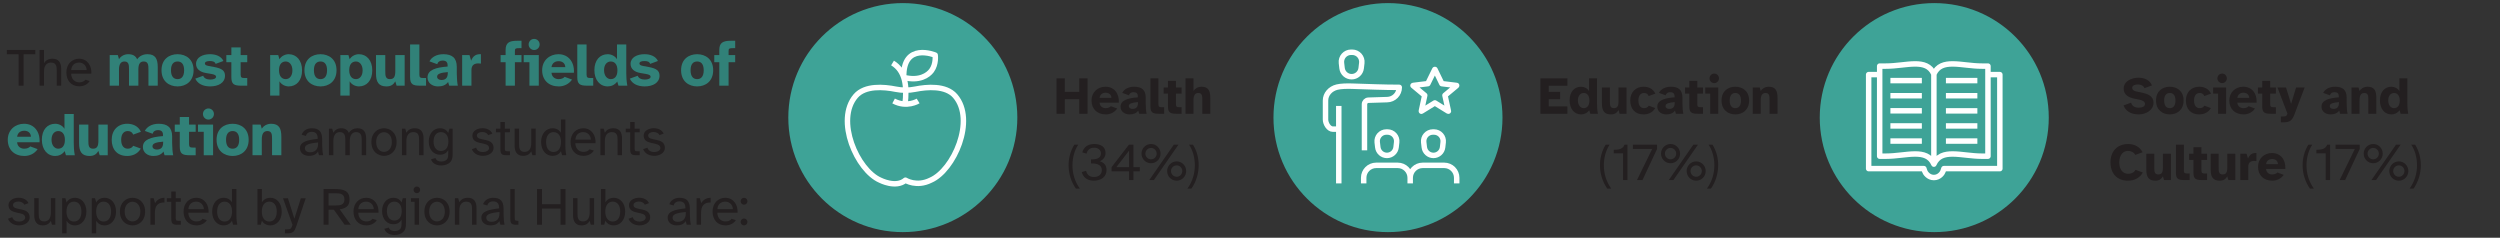 <?xml version="1.0" encoding="UTF-8"?>
<svg id="Layer_3_copy" data-name="Layer 3 copy" xmlns="http://www.w3.org/2000/svg" xmlns:xlink="http://www.w3.org/1999/xlink" viewBox="0 0 1020 97">
  <rect x="0" y="0" width="1020" height="97" fill="#333333" stroke="none"/>
  <defs>
    <style>
      .cls-1 {
        fill: #3ea397;
      }

      .cls-2 {
        stroke: #fff;
        stroke-linejoin: round;
        stroke-width: 2.231px;
      }

      .cls-2, .cls-3 {
        fill: none;
      }

      .cls-4 {
        clip-path: url(#clippath);
      }

      .cls-5 {
        fill: #231f20;
      }

      .cls-6 {
        fill: #318178;
      }
    </style>
    <clipPath id="clippath">
      <rect class="cls-3" x="-16.307" y="-1.881" width="1034.756" height="109.46"/>
    </clipPath>
  </defs>
  <g>
    <path class="cls-5" d="m2.796,20.38h11.624v1.767h-4.796v12.809h-2.031v-12.809H2.796v-1.767Z"/>
    <path class="cls-5" d="m17.963,20.38v5.39c.606-1.026,1.643-1.812,3.457-1.812,2.593,0,3.544,1.68,3.544,4.146v6.852h-1.815v-6.306c0-1.658-.281-3.12-2.355-3.12-1.75,0-2.831,1.244-2.831,3.557v5.87h-1.815v-14.576h1.815Z"/>
    <path class="cls-5" d="m27.08,29.566c0-3.426,2.269-5.608,5.207-5.608,3.414,0,5.207,2.99,4.991,6.088h-8.253c.086,2.728,1.988,3.557,3.306,3.557,1.21,0,2.009-.415,2.506-1.069l1.75.523c-.777,1.266-2.247,2.16-4.256,2.16-3.371,0-5.25-2.465-5.25-5.651Zm1.966-.982h6.309c-.021-1.527-1.167-3.055-3.068-3.055-1.621,0-3.068.873-3.241,3.055Z"/>
  </g>
  <g>
    <path class="cls-6" d="m44.755,34.956v-12.488h3.316l.474,1.662c.548-.932,1.895-2.014,3.74-2.014,1.97,0,3.092.73,3.665,2.09.948-1.385,2.493-2.09,4.239-2.09,3.167,0,4.164,1.863,4.164,5.237v7.604h-3.79v-6.647c0-1.762-.1-3.223-1.92-3.223-1.546,0-2.194,1.083-2.194,3.273v6.596h-3.814v-6.647c0-1.762-.075-3.223-1.845-3.223-1.571,0-2.244,1.184-2.244,3.349v6.521h-3.79Z"/>
    <path class="cls-6" d="m72.455,22.115c3.391,0,6.532,2.04,6.532,6.546s-3.142,6.597-6.532,6.597c-3.441,0-6.557-2.09-6.557-6.597s3.116-6.546,6.557-6.546Zm-2.693,6.546c0,2.619,1.147,3.626,2.693,3.626,1.521,0,2.668-1.007,2.668-3.626,0-2.644-1.197-3.575-2.668-3.575-1.496,0-2.693.932-2.693,3.575Z"/>
    <path class="cls-6" d="m79.684,32.085l3.216-1.184c.374,1.058,1.496,1.561,2.917,1.561,1.222,0,2.344-.377,2.344-1.158,0-.528-.499-.881-1.92-1.133l-2.219-.377c-2.394-.403-4.039-1.637-4.039-3.727,0-2.618,2.618-3.953,5.685-3.953,2.369,0,4.563.806,5.485,2.769l-3.191,1.183c-.249-.906-1.197-1.158-2.319-1.158-1.346,0-2.044.352-2.044,1.007,0,.503.424.806,1.521,1.007l2.294.428c2.992.554,4.388,1.435,4.388,3.525,0,2.946-2.743,4.381-6.059,4.381-2.893,0-5.111-1.083-6.059-3.172Z"/>
    <path class="cls-6" d="m92.35,22.468h2.044v-3.122h3.79v3.122h2.693v2.92h-2.693v5.036c0,1.183.374,1.41,1.596,1.41h1.097v3.122h-2.394c-3.042,0-4.089-.579-4.089-3.525v-6.043h-2.044v-2.92Z"/>
    <path class="cls-6" d="m110.226,39.009v-16.541h3.291l.499,1.712c.798-1.385,2.443-2.064,3.765-2.064,3.191,0,5.46,2.543,5.46,6.597,0,4.104-2.269,6.546-5.46,6.546-1.321,0-2.967-.705-3.765-2.09v5.841h-3.79Zm6.358-6.723c1.471,0,2.718-1.233,2.718-3.575,0-2.292-1.247-3.626-2.718-3.626-1.496,0-2.743.982-2.743,3.55s1.247,3.65,2.743,3.65Z"/>
    <path class="cls-6" d="m130.77,22.115c3.391,0,6.532,2.04,6.532,6.546s-3.142,6.597-6.532,6.597c-3.441,0-6.558-2.09-6.558-6.597s3.117-6.546,6.558-6.546Zm-2.693,6.546c0,2.619,1.147,3.626,2.693,3.626,1.521,0,2.668-1.007,2.668-3.626,0-2.644-1.197-3.575-2.668-3.575-1.496,0-2.693.932-2.693,3.575Z"/>
    <path class="cls-6" d="m138.872,39.009v-16.541h3.291l.499,1.712c.798-1.385,2.443-2.064,3.765-2.064,3.191,0,5.46,2.543,5.46,6.597,0,4.104-2.269,6.546-5.46,6.546-1.321,0-2.967-.705-3.765-2.09v5.841h-3.79Zm6.358-6.723c1.471,0,2.718-1.233,2.718-3.575,0-2.292-1.247-3.626-2.718-3.626-1.496,0-2.743.982-2.743,3.55s1.247,3.65,2.743,3.65Z"/>
    <path class="cls-6" d="m157.197,22.468v6.546c0,1.788.05,3.273,1.895,3.273,1.596,0,2.194-.931,2.194-3.248v-6.571h3.814v12.488h-3.291l-.523-1.762c-.723,1.233-1.695,2.064-3.59,2.064-3.291,0-4.289-1.888-4.289-5.287v-7.503h3.79Z"/>
    <path class="cls-6" d="m167.319,18.137h3.79v12.287c0,1.183.374,1.41,1.645,1.41h1.072v3.122h-2.418c-3.042,0-4.089-.579-4.089-3.525v-13.293Z"/>
    <path class="cls-6" d="m182.627,27.151v-.478c0-1.435-.748-1.964-2.069-1.964-1.047,0-1.895.478-2.144,1.485l-3.191-1.158c.823-1.662,2.817-2.92,5.66-2.92,3.516,0,5.485,1.435,5.485,5.212v2.744c0,1.636.175,3.802.424,4.884h-3.516l-.449-1.511c-.922,1.309-2.369,1.813-4.139,1.813-2.344,0-4.264-1.41-4.264-3.676,0-3.046,3.416-4.079,8.203-4.431Zm-4.289,4.154c0,.806.748,1.335,1.745,1.335,1.496,0,2.618-.629,2.618-2.92v-.302c-2.618.227-4.363.579-4.363,1.888Z"/>
    <path class="cls-6" d="m188.56,34.956v-12.488h2.992l.673,2.291c.773-2.014,2.095-2.744,3.989-2.644v3.827c-.399-.051-.673-.076-1.022-.076-1.845,0-2.842.806-2.842,2.794v6.294h-3.79Z"/>
    <path class="cls-6" d="m204.242,22.468h2.044v-2.04c0-2.971,1.421-3.801,4.762-3.801h1.721v3.021h-1.047c-1.346,0-1.645.176-1.645,1.133v1.687h2.693v2.92h-2.693v9.567h-3.79v-9.567h-2.044v-2.92Z"/>
    <path class="cls-6" d="m213.666,22.468h6.158v12.488h-3.815v-9.567h-2.343v-2.92Zm2.019-4.331c0-1.259.997-2.266,2.244-2.266s2.244,1.007,2.244,2.266c0,1.234-.998,2.266-2.244,2.266s-2.244-1.032-2.244-2.266Z"/>
    <path class="cls-6" d="m227.827,22.115c4.064,0,6.582,3.147,6.333,7.553h-9.15c.124,1.762,1.471,2.618,2.867,2.618,1.172,0,2.019-.377,2.494-.931l3.017,1.107c-1.296,1.914-3.391,2.795-5.41,2.795-4.015,0-6.782-2.493-6.782-6.622,0-3.978,3.017-6.521,6.632-6.521Zm-2.817,5.287h5.635c-.05-1.611-1.247-2.442-2.718-2.442-1.421,0-2.692.73-2.917,2.442Z"/>
    <path class="cls-6" d="m235.53,18.137h3.79v12.287c0,1.183.374,1.41,1.645,1.41h1.072v3.122h-2.418c-3.042,0-4.089-.579-4.089-3.525v-13.293Z"/>
    <path class="cls-6" d="m242.511,28.611c0-4.079,2.269-6.496,5.46-6.496,1.347,0,2.967.68,3.765,2.064v-6.043h3.79v11.934c0,1.259.075,3.046.424,4.884h-3.615l-.498-1.687c-1.047,1.435-2.518,1.989-3.865,1.989-3.191,0-5.46-2.568-5.46-6.647Zm3.939,0c0,2.316,1.247,3.676,2.743,3.676,1.471,0,2.718-1.007,2.718-3.6,0-2.543-1.247-3.601-2.718-3.601-1.496,0-2.743,1.234-2.743,3.525Z"/>
    <path class="cls-6" d="m256.971,32.085l3.216-1.184c.374,1.058,1.496,1.561,2.917,1.561,1.222,0,2.344-.377,2.344-1.158,0-.528-.499-.881-1.92-1.133l-2.219-.377c-2.394-.403-4.039-1.637-4.039-3.727,0-2.618,2.618-3.953,5.685-3.953,2.369,0,4.563.806,5.485,2.769l-3.191,1.183c-.249-.906-1.197-1.158-2.319-1.158-1.346,0-2.044.352-2.044,1.007,0,.503.424.806,1.521,1.007l2.294.428c2.992.554,4.388,1.435,4.388,3.525,0,2.946-2.743,4.381-6.059,4.381-2.893,0-5.111-1.083-6.059-3.172Z"/>
    <path class="cls-6" d="m284.446,22.115c3.391,0,6.532,2.04,6.532,6.546s-3.142,6.597-6.532,6.597c-3.441,0-6.558-2.09-6.558-6.597s3.117-6.546,6.558-6.546Zm-2.693,6.546c0,2.619,1.147,3.626,2.693,3.626,1.521,0,2.668-1.007,2.668-3.626,0-2.644-1.197-3.575-2.668-3.575-1.496,0-2.693.932-2.693,3.575Z"/>
    <path class="cls-6" d="m291.426,22.468h2.044v-2.04c0-2.971,1.421-3.801,4.762-3.801h1.721v3.021h-1.047c-1.346,0-1.645.176-1.645,1.133v1.687h2.693v2.92h-2.693v9.567h-3.79v-9.567h-2.044v-2.92Z"/>
  </g>
  <g>
    <path class="cls-6" d="m9.801,50.497c4.064,0,6.582,3.147,6.333,7.553H6.984c.124,1.763,1.471,2.618,2.867,2.618,1.172,0,2.019-.378,2.493-.932l3.017,1.108c-1.296,1.913-3.391,2.794-5.411,2.794-4.014,0-6.781-2.492-6.781-6.621,0-3.978,3.017-6.521,6.632-6.521Zm-2.817,5.287h5.635c-.05-1.611-1.247-2.442-2.718-2.442-1.421,0-2.692.731-2.917,2.442Z"/>
    <path class="cls-6" d="m17.08,56.992c0-4.078,2.269-6.495,5.46-6.495,1.347,0,2.967.68,3.765,2.064v-6.043h3.79v11.934c0,1.26.075,3.047.424,4.885h-3.615l-.498-1.687c-1.047,1.435-2.518,1.988-3.865,1.988-3.191,0-5.46-2.567-5.46-6.646Zm3.939,0c0,2.316,1.247,3.676,2.743,3.676,1.471,0,2.718-1.007,2.718-3.601,0-2.542-1.247-3.6-2.718-3.6-1.496,0-2.743,1.233-2.743,3.524Z"/>
    <path class="cls-6" d="m36.054,50.849v6.546c0,1.787.05,3.272,1.895,3.272,1.596,0,2.194-.932,2.194-3.248v-6.57h3.814v12.487h-3.291l-.523-1.763c-.723,1.234-1.695,2.064-3.59,2.064-3.291,0-4.289-1.888-4.289-5.287v-7.502h3.79Z"/>
    <path class="cls-6" d="m45.577,57.017c0-3.928,2.568-6.521,6.332-6.521,2.12,0,4.438.806,5.585,3.272l-3.167,1.158c-.399-1.058-1.247-1.46-2.194-1.46-1.372,0-2.693.932-2.693,3.575,0,2.719,1.347,3.625,2.693,3.625,1.047,0,1.795-.453,2.219-1.184l3.091,1.134c-1.272,2.266-3.565,3.021-5.535,3.021-4.089,0-6.332-2.668-6.332-6.621Z"/>
    <path class="cls-6" d="m66.495,55.532v-.478c0-1.435-.748-1.964-2.069-1.964-1.047,0-1.895.478-2.144,1.485l-3.191-1.158c.823-1.661,2.817-2.92,5.66-2.92,3.516,0,5.485,1.435,5.485,5.212v2.743c0,1.637.175,3.802.424,4.885h-3.516l-.449-1.511c-.922,1.31-2.369,1.812-4.139,1.812-2.344,0-4.264-1.409-4.264-3.676,0-3.046,3.416-4.078,8.203-4.431Zm-4.289,4.154c0,.806.748,1.334,1.745,1.334,1.496,0,2.618-.629,2.618-2.92v-.303c-2.618.227-4.363.579-4.363,1.889Z"/>
    <path class="cls-6" d="m71.306,50.849h2.044v-3.123h3.79v3.123h2.693v2.92h-2.693v5.035c0,1.184.374,1.41,1.596,1.41h1.097v3.122h-2.394c-3.042,0-4.089-.579-4.089-3.524v-6.043h-2.044v-2.92Z"/>
    <path class="cls-6" d="m80.78,50.849h6.158v12.487h-3.815v-9.567h-2.343v-2.92Zm2.019-4.331c0-1.259.997-2.266,2.244-2.266s2.244,1.007,2.244,2.266c0,1.234-.998,2.266-2.244,2.266s-2.244-1.032-2.244-2.266Z"/>
    <path class="cls-6" d="m94.917,50.497c3.391,0,6.532,2.039,6.532,6.546s-3.142,6.596-6.532,6.596c-3.441,0-6.557-2.089-6.557-6.596s3.116-6.546,6.557-6.546Zm-2.693,6.546c0,2.618,1.147,3.625,2.693,3.625,1.521,0,2.668-1.007,2.668-3.625,0-2.644-1.197-3.575-2.668-3.575-1.496,0-2.693.932-2.693,3.575Z"/>
    <path class="cls-6" d="m106.335,50.849l.474,1.661c.548-.932,1.919-2.014,3.814-2.014,3.191,0,4.164,1.863,4.164,5.236v7.604h-3.79v-6.646c0-1.763-.075-3.223-1.895-3.223-1.596,0-2.293,1.184-2.293,3.449v6.42h-3.79v-12.487h3.316Z"/>
  </g>
  <g>
    <path class="cls-5" d="m122.383,60.468c0-2.575,2.853-3.316,7.238-3.818.065-1.833-.691-2.858-2.42-2.858-1.296,0-2.139.633-2.377,1.68l-1.75-.523c.584-1.658,2.183-2.618,4.106-2.618,2.96,0,4.235,1.353,4.256,4.386l.022,2.531c.021,1.81.173,3.055.367,4.08h-1.664l-.432-1.483c-.648,1.091-1.772,1.745-3.652,1.745-2.031,0-3.695-1.135-3.695-3.12Zm2.01-.044c0,1.025.778,1.702,2.074,1.702,1.685,0,3.306-.785,3.306-3.338v-.677c-3.284.349-5.38.829-5.38,2.312Z"/>
    <path class="cls-5" d="m135.541,52.504l.475,1.637c.606-1.026,1.621-1.812,3.22-1.812,1.642,0,2.614.72,3.09,1.898.864-1.331,2.117-1.898,3.608-1.898,2.485,0,3.457,1.68,3.457,4.146v6.852h-1.815v-6.306c0-1.658-.302-3.12-2.29-3.12-1.556,0-2.571,1.243-2.571,3.557v5.869h-1.815v-6.306c0-1.658-.324-3.12-2.291-3.12-1.556,0-2.593,1.243-2.593,3.557v5.869h-1.815v-10.822h1.339Z"/>
    <path class="cls-5" d="m156.671,52.329c2.485,0,5.142,1.724,5.142,5.629s-2.657,5.63-5.142,5.63c-2.463,0-5.142-1.724-5.142-5.63s2.679-5.629,5.142-5.629Zm0,9.645c1.556,0,3.198-1.223,3.198-4.016s-1.642-4.015-3.198-4.015c-1.534,0-3.198,1.223-3.198,4.015s1.664,4.016,3.198,4.016Z"/>
    <path class="cls-5" d="m165.334,52.504l.475,1.637c.606-1.026,1.643-1.812,3.457-1.812,2.593,0,3.544,1.68,3.544,4.146v6.852h-1.815v-6.306c0-1.658-.281-3.12-2.355-3.12-1.75,0-2.831,1.243-2.831,3.557v5.869h-1.815v-10.822h1.339Z"/>
    <path class="cls-5" d="m174.926,57.74c0-3.469,2.161-5.411,4.538-5.411,1.707,0,2.744.742,3.414,1.877l.497-1.702h1.318v9.797c0,2.139-.13,3.949-2.615,4.866-.605.218-1.318.349-2.052.349-1.75,0-3.608-.72-4.17-2.531l1.815-.502c.389,1.135,1.469,1.419,2.356,1.419.54,0,1.015-.109,1.21-.175,1.318-.458,1.642-1.244,1.642-3.012v-1.44c-.669,1.135-1.706,1.855-3.414,1.855-2.377,0-4.538-1.92-4.538-5.39Zm1.966,0c0,2.466,1.253,3.862,3.025,3.862,1.621,0,3.025-1.113,3.025-3.862s-1.404-3.84-3.025-3.84c-1.772,0-3.025,1.374-3.025,3.84Z"/>
    <path class="cls-5" d="m194.263,60.227c.324,1.287,1.556,1.812,2.744,1.812,1.274,0,2.528-.633,2.528-1.615,0-2.967-6.806-.785-6.806-5.106,0-1.942,2.053-3.011,4.127-3.011,1.685,0,3.371.698,4.019,2.203l-1.706.633c-.368-.872-1.426-1.287-2.442-1.287-1.102,0-2.16.502-2.16,1.44,0,2.618,6.806.458,6.806,5.061,0,2.052-2.139,3.229-4.364,3.229-1.858,0-3.781-.851-4.494-2.706l1.75-.654Z"/>
    <path class="cls-5" d="m204.158,52.504v-2.728h1.815v2.728h2.074v1.462h-2.074v6.35c0,1.112.065,1.397,1.102,1.397h.972v1.614h-1.361c-2.053,0-2.528-.458-2.528-2.706v-6.654h-1.815v-1.462h1.815Z"/>
    <path class="cls-5" d="m209.969,59.398v-6.917h1.815v6.372c0,1.68.281,3.12,2.247,3.12,1.707,0,2.723-1.223,2.723-3.535v-5.957h1.815v10.845h-1.361l-.454-1.571c-.606,1.048-1.578,1.833-3.349,1.833-2.506,0-3.436-1.724-3.436-4.189Z"/>
    <path class="cls-5" d="m220.772,57.958c0-3.556,2.161-5.629,4.603-5.629,1.685,0,2.83.742,3.478,1.877v-5.456h1.815v10.496c0,.72,0,2.182.367,4.08h-1.706l-.476-1.637c-.648,1.156-1.794,1.898-3.478,1.898-2.441,0-4.603-2.051-4.603-5.63Zm2.031,0c0,2.575,1.21,4.059,3.046,4.059s3.046-1.483,3.046-4.059-1.21-4.058-3.046-4.058-3.046,1.483-3.046,4.058Z"/>
    <path class="cls-5" d="m232.784,57.936c0-3.426,2.269-5.607,5.207-5.607,3.414,0,5.207,2.989,4.991,6.088h-8.254c.086,2.728,1.988,3.557,3.306,3.557,1.21,0,2.01-.415,2.506-1.069l1.75.523c-.778,1.266-2.247,2.16-4.257,2.16-3.371,0-5.25-2.466-5.25-5.651Zm1.966-.981h6.309c-.021-1.527-1.167-3.055-3.068-3.055-1.621,0-3.068.872-3.241,3.055Z"/>
    <path class="cls-5" d="m246.309,52.504l.476,1.637c.605-1.026,1.642-1.812,3.457-1.812,2.593,0,3.543,1.68,3.543,4.146v6.852h-1.815v-6.306c0-1.658-.281-3.12-2.356-3.12-1.75,0-2.83,1.243-2.83,3.557v5.869h-1.815v-10.822h1.34Z"/>
    <path class="cls-5" d="m257.111,52.504v-2.728h1.815v2.728h2.074v1.462h-2.074v6.35c0,1.112.065,1.397,1.102,1.397h.972v1.614h-1.361c-2.053,0-2.528-.458-2.528-2.706v-6.654h-1.815v-1.462h1.815Z"/>
    <path class="cls-5" d="m264.154,60.227c.324,1.287,1.556,1.812,2.744,1.812,1.275,0,2.528-.633,2.528-1.615,0-2.967-6.806-.785-6.806-5.106,0-1.942,2.053-3.011,4.127-3.011,1.685,0,3.371.698,4.019,2.203l-1.707.633c-.367-.872-1.426-1.287-2.441-1.287-1.102,0-2.161.502-2.161,1.44,0,2.618,6.806.458,6.806,5.061,0,2.052-2.139,3.229-4.364,3.229-1.858,0-3.781-.851-4.494-2.706l1.75-.654Z"/>
  </g>
  <g>
    <path class="cls-5" d="m5,88.597c.324,1.287,1.556,1.812,2.744,1.812,1.274,0,2.528-.633,2.528-1.615,0-2.967-6.806-.785-6.806-5.106,0-1.942,2.053-3.012,4.127-3.012,1.685,0,3.371.698,4.019,2.204l-1.706.633c-.368-.873-1.426-1.287-2.442-1.287-1.102,0-2.16.502-2.16,1.44,0,2.619,6.806.459,6.806,5.062,0,2.052-2.139,3.229-4.364,3.229-1.858,0-3.781-.851-4.494-2.706l1.75-.654Z"/>
    <path class="cls-5" d="m13.966,87.767v-6.917h1.815v6.372c0,1.68.281,3.12,2.247,3.12,1.707,0,2.722-1.223,2.722-3.535v-5.957h1.815v10.845h-1.361l-.454-1.571c-.605,1.048-1.577,1.833-3.349,1.833-2.506,0-3.436-1.724-3.436-4.189Z"/>
    <path class="cls-5" d="m26.67,80.872l.497,1.702c.648-1.135,1.793-1.876,3.478-1.876,2.441,0,4.602,2.051,4.602,5.629,0,3.557-2.161,5.63-4.602,5.63-1.685,0-2.831-.742-3.478-1.898v5.149h-1.815v-14.336h1.318Zm3.5,9.514c1.837,0,3.047-1.483,3.047-4.059s-1.21-4.059-3.047-4.059-3.046,1.484-3.046,4.059,1.21,4.059,3.046,4.059Z"/>
    <path class="cls-5" d="m38.769,80.872l.497,1.702c.648-1.135,1.793-1.876,3.478-1.876,2.441,0,4.602,2.051,4.602,5.629,0,3.557-2.161,5.63-4.602,5.63-1.685,0-2.831-.742-3.478-1.898v5.149h-1.815v-14.336h1.318Zm3.5,9.514c1.837,0,3.047-1.483,3.047-4.059s-1.21-4.059-3.047-4.059-3.046,1.484-3.046,4.059,1.21,4.059,3.046,4.059Z"/>
    <path class="cls-5" d="m54.065,80.698c2.485,0,5.142,1.724,5.142,5.629s-2.657,5.63-5.142,5.63c-2.463,0-5.142-1.724-5.142-5.63s2.679-5.629,5.142-5.629Zm0,9.645c1.556,0,3.198-1.223,3.198-4.016s-1.642-4.015-3.198-4.015c-1.534,0-3.198,1.222-3.198,4.015s1.664,4.016,3.198,4.016Z"/>
    <path class="cls-5" d="m62.685,80.872l.584,2.008c.756-1.309,2.031-2.182,3.824-2.182v1.898c-2.938,0-3.911,1.57-3.911,4.451v4.647h-1.815v-10.823h1.318Z"/>
    <path class="cls-5" d="m69.879,80.872v-2.727h1.815v2.727h2.074v1.463h-2.074v6.35c0,1.112.065,1.397,1.102,1.397h.972v1.614h-1.361c-2.053,0-2.528-.458-2.528-2.706v-6.654h-1.815v-1.463h1.815Z"/>
    <path class="cls-5" d="m74.892,86.306c0-3.426,2.269-5.607,5.207-5.607,3.414,0,5.207,2.989,4.991,6.088h-8.253c.086,2.728,1.988,3.557,3.306,3.557,1.21,0,2.009-.415,2.506-1.069l1.75.523c-.777,1.266-2.247,2.16-4.256,2.16-3.371,0-5.25-2.466-5.25-5.651Zm1.966-.981h6.309c-.021-1.527-1.167-3.056-3.068-3.056-1.621,0-3.068.873-3.241,3.056Z"/>
    <path class="cls-5" d="m86.559,86.327c0-3.557,2.16-5.629,4.602-5.629,1.685,0,2.831.741,3.478,1.876v-5.455h1.815v10.496c0,.72,0,2.182.367,4.08h-1.707l-.475-1.637c-.648,1.156-1.794,1.898-3.478,1.898-2.442,0-4.602-2.051-4.602-5.63Zm2.031,0c0,2.575,1.21,4.059,3.046,4.059s3.047-1.483,3.047-4.059-1.21-4.059-3.047-4.059-3.046,1.484-3.046,4.059Z"/>
    <path class="cls-5" d="m106.867,77.119v5.455c.648-1.135,1.793-1.876,3.478-1.876,2.441,0,4.602,2.072,4.602,5.629,0,3.579-2.161,5.63-4.602,5.63-1.685,0-2.831-.742-3.478-1.898l-.476,1.637h-1.34v-14.576h1.815Zm-.043,9.208c0,2.575,1.21,4.059,3.046,4.059s3.047-1.483,3.047-4.059-1.21-4.059-3.047-4.059-3.046,1.484-3.046,4.059Z"/>
    <path class="cls-5" d="m115.466,80.894h2.009l2.636,8.335,2.636-8.335h1.988l-3.803,11.281c-.778,2.334-1.339,3.032-3.738,3.032h-.929v-1.614h.735c1.556,0,1.836-.219,2.333-1.877l-3.868-10.822Z"/>
    <path class="cls-5" d="m132.015,91.695v-14.576h4.581c3.522,0,6.007.698,6.007,4.189,0,1.986-.648,3.622-3.998,4.103l4.473,6.284h-2.485l-4.386-6.132h-2.161v6.132h-2.031Zm2.031-12.852v4.996h2.701c2.117,0,3.781-.24,3.781-2.487s-1.664-2.509-3.781-2.509h-2.701Z"/>
    <path class="cls-5" d="m144.222,86.306c0-3.426,2.269-5.607,5.207-5.607,3.414,0,5.207,2.989,4.991,6.088h-8.253c.086,2.728,1.988,3.557,3.306,3.557,1.21,0,2.009-.415,2.506-1.069l1.75.523c-.777,1.266-2.247,2.16-4.256,2.16-3.371,0-5.25-2.466-5.25-5.651Zm1.966-.981h6.309c-.021-1.527-1.167-3.056-3.068-3.056-1.621,0-3.068.873-3.241,3.056Z"/>
    <path class="cls-5" d="m155.889,86.109c0-3.47,2.16-5.411,4.537-5.411,1.707,0,2.744.741,3.414,1.876l.497-1.702h1.318v9.798c0,2.139-.129,3.949-2.614,4.866-.605.218-1.318.349-2.053.349-1.75,0-3.608-.72-4.17-2.531l1.815-.502c.389,1.135,1.469,1.419,2.355,1.419.54,0,1.016-.109,1.21-.175,1.318-.458,1.643-1.244,1.643-3.012v-1.44c-.67,1.135-1.707,1.855-3.414,1.855-2.377,0-4.537-1.92-4.537-5.39Zm1.966,0c0,2.466,1.253,3.862,3.025,3.862,1.621,0,3.025-1.113,3.025-3.862s-1.404-3.841-3.025-3.841c-1.772,0-3.025,1.375-3.025,3.841Z"/>
    <path class="cls-5" d="m170.969,80.872v10.823h-1.815v-9.36h-1.491v-1.463h3.306Zm-2.247-3.425c0-.742.606-1.353,1.34-1.353.756,0,1.361.611,1.361,1.353,0,.764-.605,1.374-1.361,1.374-.734,0-1.34-.61-1.34-1.374Z"/>
    <path class="cls-5" d="m178.293,80.698c2.485,0,5.143,1.724,5.143,5.629s-2.658,5.63-5.143,5.63c-2.463,0-5.143-1.724-5.143-5.63s2.68-5.629,5.143-5.629Zm0,9.645c1.556,0,3.198-1.223,3.198-4.016s-1.642-4.015-3.198-4.015c-1.534,0-3.198,1.222-3.198,4.015s1.664,4.016,3.198,4.016Z"/>
    <path class="cls-5" d="m186.935,80.872l.476,1.637c.605-1.025,1.642-1.81,3.457-1.81,2.593,0,3.543,1.68,3.543,4.146v6.852h-1.815v-6.306c0-1.658-.281-3.121-2.356-3.121-1.75,0-2.83,1.244-2.83,3.558v5.869h-1.815v-10.823h1.34Z"/>
    <path class="cls-5" d="m196.398,88.837c0-2.575,2.852-3.316,7.238-3.818.065-1.833-.691-2.858-2.42-2.858-1.296,0-2.139.633-2.377,1.68l-1.75-.523c.583-1.658,2.182-2.618,4.105-2.618,2.96,0,4.235,1.353,4.256,4.386l.021,2.531c.022,1.81.173,3.055.368,4.08h-1.664l-.433-1.483c-.648,1.091-1.772,1.745-3.651,1.745-2.031,0-3.694-1.135-3.694-3.12Zm2.009-.044c0,1.025.778,1.702,2.074,1.702,1.685,0,3.306-.785,3.306-3.338v-.677c-3.284.349-5.38.829-5.38,2.312Z"/>
    <path class="cls-5" d="m208.194,77.141h1.815v11.543c0,1.112.086,1.397,1.102,1.397h.411v1.614h-.799c-2.053,0-2.528-.458-2.528-2.706v-11.848Z"/>
    <path class="cls-5" d="m221.135,77.119v6.197h7.562v-6.197h2.031v14.576h-2.031v-6.611h-7.562v6.611h-2.031v-14.576h2.031Z"/>
    <path class="cls-5" d="m233.796,87.767v-6.917h1.815v6.372c0,1.68.281,3.12,2.247,3.12,1.707,0,2.723-1.223,2.723-3.535v-5.957h1.815v10.845h-1.361l-.454-1.571c-.606,1.048-1.578,1.833-3.349,1.833-2.506,0-3.436-1.724-3.436-4.189Z"/>
    <path class="cls-5" d="m246.996,77.119v5.455c.648-1.135,1.794-1.876,3.479-1.876,2.441,0,4.602,2.072,4.602,5.629,0,3.579-2.161,5.63-4.602,5.63-1.685,0-2.831-.742-3.479-1.898l-.475,1.637h-1.339v-14.576h1.815Zm-.043,9.208c0,2.575,1.21,4.059,3.046,4.059s3.046-1.483,3.046-4.059-1.21-4.059-3.046-4.059-3.046,1.484-3.046,4.059Z"/>
    <path class="cls-5" d="m258.166,88.597c.324,1.287,1.556,1.812,2.744,1.812,1.274,0,2.528-.633,2.528-1.615,0-2.967-6.806-.785-6.806-5.106,0-1.942,2.053-3.012,4.127-3.012,1.685,0,3.371.698,4.019,2.204l-1.706.633c-.368-.873-1.426-1.287-2.442-1.287-1.102,0-2.16.502-2.16,1.44,0,2.619,6.806.459,6.806,5.062,0,2.052-2.139,3.229-4.364,3.229-1.858,0-3.781-.851-4.494-2.706l1.75-.654Z"/>
    <path class="cls-5" d="m272.403,88.837c0-2.575,2.853-3.316,7.238-3.818.065-1.833-.691-2.858-2.42-2.858-1.296,0-2.139.633-2.377,1.68l-1.75-.523c.584-1.658,2.183-2.618,4.106-2.618,2.96,0,4.235,1.353,4.256,4.386l.022,2.531c.021,1.81.173,3.055.367,4.08h-1.664l-.432-1.483c-.648,1.091-1.772,1.745-3.652,1.745-2.031,0-3.695-1.135-3.695-3.12Zm2.01-.044c0,1.025.778,1.702,2.074,1.702,1.685,0,3.306-.785,3.306-3.338v-.677c-3.284.349-5.38.829-5.38,2.312Z"/>
    <path class="cls-5" d="m285.54,80.872l.584,2.008c.756-1.309,2.031-2.182,3.824-2.182v1.898c-2.938,0-3.911,1.57-3.911,4.451v4.647h-1.815v-10.823h1.318Z"/>
    <path class="cls-5" d="m290.725,86.306c0-3.426,2.269-5.607,5.207-5.607,3.414,0,5.207,2.989,4.991,6.088h-8.254c.086,2.728,1.988,3.557,3.306,3.557,1.21,0,2.01-.415,2.506-1.069l1.75.523c-.778,1.266-2.247,2.16-4.257,2.16-3.371,0-5.25-2.466-5.25-5.651Zm1.966-.981h6.309c-.021-1.527-1.167-3.056-3.068-3.056-1.621,0-3.068.873-3.241,3.056Z"/>
    <path class="cls-5" d="m302.175,82.095c0-.764.626-1.397,1.383-1.397.777,0,1.404.633,1.404,1.397,0,.785-.627,1.418-1.404,1.418-.756,0-1.383-.633-1.383-1.418Zm1.383,7.048c.777,0,1.404.633,1.404,1.418,0,.764-.627,1.397-1.404,1.397-.756,0-1.383-.633-1.383-1.397,0-.785.626-1.418,1.383-1.418Z"/>
  </g>
  <g>
    <path class="cls-5" d="m431.055,46.419v-14.454h3.385v5.518h5.891v-5.518h3.385v14.454h-3.385v-5.929h-5.891v5.929h-3.385Z"/>
    <path class="cls-5" d="m451.041,35.385c3.492,0,5.656,2.705,5.441,6.491h-7.862c.107,1.515,1.264,2.251,2.464,2.251,1.007,0,1.735-.325,2.142-.801l2.592.952c-1.114,1.645-2.914,2.402-4.649,2.402-3.449,0-5.827-2.142-5.827-5.69,0-3.419,2.592-5.604,5.699-5.604Zm-2.421,4.543h4.842c-.043-1.385-1.071-2.099-2.335-2.099-1.221,0-2.313.627-2.506,2.099Z"/>
    <path class="cls-5" d="m464.236,39.712v-.411c0-1.233-.643-1.688-1.778-1.688-.9,0-1.628.411-1.842,1.276l-2.742-.995c.707-1.428,2.421-2.51,4.863-2.51,3.021,0,4.713,1.233,4.713,4.479v2.358c0,1.407.15,3.268.364,4.198h-3.021l-.385-1.298c-.793,1.125-2.036,1.558-3.557,1.558-2.014,0-3.663-1.212-3.663-3.159,0-2.618,2.935-3.505,7.048-3.808Zm-3.685,3.57c0,.692.643,1.147,1.5,1.147,1.286,0,2.249-.541,2.249-2.51v-.26c-2.249.195-3.749.498-3.749,1.623Z"/>
    <path class="cls-5" d="m469.377,31.966h3.256v10.559c0,1.017.321,1.211,1.414,1.211h.921v2.683h-2.078c-2.614,0-3.513-.498-3.513-3.029v-11.424Z"/>
    <path class="cls-5" d="m474.774,35.687h1.757v-2.683h3.256v2.683h2.314v2.51h-2.314v4.328c0,1.017.321,1.211,1.371,1.211h.943v2.683h-2.057c-2.614,0-3.514-.498-3.514-3.029v-5.193h-1.757v-2.51Z"/>
    <path class="cls-5" d="m483.686,46.419v-14.454h3.256v5.15c.471-.801,1.649-1.731,3.278-1.731,2.742,0,3.578,1.601,3.578,4.5v6.534h-3.256v-5.712c0-1.514-.065-2.769-1.628-2.769-1.371,0-1.971,1.017-1.971,2.964v5.518h-3.256Z"/>
  </g>
  <g>
    <path class="cls-5" d="m435.981,67.407c0-2.942.771-5.863,2.356-8.395h1.607c-1.414,2.033-2.378,5.106-2.378,8.438,0,3.158.857,6.534,3.021,9.498h-1.628c-1.971-2.812-2.978-6.189-2.978-9.542Z"/>
    <path class="cls-5" d="m443.135,69.68c.321,1.515,1.35,2.531,3.171,2.531,1.885,0,3.235-.995,3.235-2.791,0-2.769-3.278-2.748-4.413-2.748v-1.645c1.606,0,4.049-.13,4.049-2.401,0-1.559-1.264-2.358-2.785-2.358-1.756,0-2.785.995-3.063,2.423l-1.756-.519c.514-2.055,2.228-3.418,4.863-3.418,2.485,0,4.627.995,4.627,3.678,0,1.472-.835,2.727-2.335,3.354,2.142.67,2.742,2.099,2.742,3.613,0,2.921-2.464,4.327-5.185,4.327-2.892,0-4.435-1.558-4.927-3.527l1.778-.519Z"/>
    <path class="cls-5" d="m453.524,68.186l7.091-9.174h1.821v9.174h2.614v1.709h-2.614v3.57h-1.799v-3.57h-7.113v-1.709Zm7.113,0v-6.686l-5.163,6.686h5.163Z"/>
    <path class="cls-5" d="m465.734,62.69c0-2.186,1.735-3.938,3.899-3.938,2.143,0,3.878,1.752,3.878,3.938,0,2.164-1.735,3.916-3.878,3.916-2.164,0-3.899-1.752-3.899-3.916Zm3.899,2.315c1.264,0,2.292-1.039,2.292-2.315,0-1.298-1.028-2.337-2.292-2.337-1.285,0-2.313,1.039-2.313,2.337,0,1.276,1.05,2.315,2.313,2.315Zm-.728,8.46l10.026-14.453h1.885l-10.026,14.453h-1.885Zm7.284-3.679c0-2.163,1.735-3.938,3.899-3.938,2.142,0,3.877,1.774,3.877,3.938,0,2.186-1.735,3.938-3.877,3.938-2.164,0-3.899-1.753-3.899-3.938Zm3.899,2.337c1.264,0,2.292-1.06,2.292-2.337,0-1.276-1.028-2.314-2.292-2.314-1.286,0-2.314,1.038-2.314,2.314,0,1.277,1.028,2.337,2.314,2.337Z"/>
    <path class="cls-5" d="m487.498,67.429c0-3.311-.964-6.383-2.378-8.416h1.606c1.585,2.531,2.335,5.452,2.335,8.373,0,3.375-1.007,6.751-2.957,9.563h-1.649c2.164-2.964,3.042-6.361,3.042-9.521Z"/>
  </g>
  <g>
    <path class="cls-5" d="m628.492,31.966h11.012v3.008h-7.627v2.51h4.649v3.007h-4.649v2.921h7.627v3.007h-11.012v-14.454Z"/>
    <path class="cls-5" d="m640.403,40.967c0-3.505,1.949-5.582,4.691-5.582,1.156,0,2.549.584,3.234,1.774v-5.193h3.257v10.256c0,1.082.065,2.618.364,4.198h-3.106l-.429-1.45c-.899,1.233-2.164,1.71-3.32,1.71-2.742,0-4.691-2.207-4.691-5.712Zm3.385,0c0,1.991,1.07,3.159,2.356,3.159,1.264,0,2.335-.866,2.335-3.094,0-2.185-1.071-3.094-2.335-3.094-1.286,0-2.356,1.06-2.356,3.029Z"/>
    <path class="cls-5" d="m656.832,35.687v5.625c0,1.536.043,2.813,1.629,2.813,1.371,0,1.885-.801,1.885-2.791v-5.647h3.278v10.732h-2.828l-.45-1.515c-.621,1.06-1.457,1.774-3.085,1.774-2.828,0-3.685-1.623-3.685-4.544v-6.448h3.256Z"/>
    <path class="cls-5" d="m665.143,40.989c0-3.376,2.207-5.604,5.442-5.604,1.82,0,3.813.692,4.799,2.812l-2.721.996c-.343-.909-1.071-1.255-1.886-1.255-1.178,0-2.313.801-2.313,3.073,0,2.337,1.156,3.116,2.313,3.116.899,0,1.543-.39,1.906-1.017l2.657.974c-1.093,1.947-3.063,2.597-4.756,2.597-3.514,0-5.442-2.293-5.442-5.69Z"/>
    <path class="cls-5" d="m683.223,39.712v-.411c0-1.233-.643-1.688-1.778-1.688-.899,0-1.628.411-1.842,1.276l-2.742-.995c.707-1.428,2.421-2.51,4.863-2.51,3.021,0,4.713,1.233,4.713,4.479v2.358c0,1.407.149,3.268.364,4.198h-3.021l-.386-1.298c-.793,1.125-2.035,1.558-3.557,1.558-2.014,0-3.663-1.212-3.663-3.159,0-2.618,2.935-3.505,7.048-3.808Zm-3.685,3.57c0,.692.643,1.147,1.5,1.147,1.285,0,2.249-.541,2.249-2.51v-.26c-2.249.195-3.749.498-3.749,1.623Z"/>
    <path class="cls-5" d="m687.486,35.687h1.757v-2.683h3.257v2.683h2.313v2.51h-2.313v4.328c0,1.017.321,1.211,1.371,1.211h.942v2.683h-2.057c-2.614,0-3.514-.498-3.514-3.029v-5.193h-1.757v-2.51Z"/>
    <path class="cls-5" d="m695.754,35.687h5.291v10.732h-3.277v-8.222h-2.014v-2.51Zm1.734-3.722c0-1.081.857-1.947,1.929-1.947s1.928.866,1.928,1.947c0,1.06-.856,1.947-1.928,1.947s-1.929-.887-1.929-1.947Z"/>
    <path class="cls-5" d="m708.028,35.385c2.914,0,5.613,1.752,5.613,5.625s-2.699,5.669-5.613,5.669c-2.956,0-5.634-1.796-5.634-5.669s2.678-5.625,5.634-5.625Zm-2.313,5.625c0,2.25.985,3.116,2.313,3.116,1.307,0,2.292-.866,2.292-3.116,0-2.272-1.028-3.073-2.292-3.073-1.285,0-2.313.801-2.313,3.073Z"/>
    <path class="cls-5" d="m717.968,35.687l.406,1.428c.472-.801,1.65-1.731,3.278-1.731,2.742,0,3.577,1.601,3.577,4.5v6.534h-3.256v-5.712c0-1.514-.065-2.769-1.628-2.769-1.371,0-1.972,1.017-1.972,2.964v5.518h-3.256v-10.732h2.85Z"/>
  </g>
  <g>
    <path class="cls-5" d="m652.784,67.407c0-2.942.771-5.863,2.356-8.395h1.606c-1.414,2.033-2.378,5.106-2.378,8.438,0,3.158.857,6.534,3.021,9.498h-1.628c-1.971-2.812-2.978-6.189-2.978-9.542Z"/>
    <path class="cls-5" d="m662.809,59.013h1.2v14.453h-1.8v-10.905h-3.813v-1.449c2.057,0,3.792-.325,4.413-2.099Z"/>
    <path class="cls-5" d="m674.099,60.765h-7.884v-1.752h9.876v1.752l-5.955,12.701h-2.25l6.213-12.701Z"/>
    <path class="cls-5" d="m677.696,62.69c0-2.186,1.735-3.938,3.898-3.938,2.143,0,3.878,1.752,3.878,3.938,0,2.164-1.735,3.916-3.878,3.916-2.163,0-3.898-1.752-3.898-3.916Zm3.898,2.315c1.265,0,2.293-1.039,2.293-2.315,0-1.298-1.028-2.337-2.293-2.337-1.285,0-2.313,1.039-2.313,2.337,0,1.276,1.05,2.315,2.313,2.315Zm-.729,8.46l10.026-14.453h1.886l-10.026,14.453h-1.886Zm7.284-3.679c0-2.163,1.735-3.938,3.899-3.938,2.142,0,3.877,1.774,3.877,3.938,0,2.186-1.735,3.938-3.877,3.938-2.164,0-3.899-1.753-3.899-3.938Zm3.899,2.337c1.264,0,2.292-1.06,2.292-2.337,0-1.276-1.028-2.314-2.292-2.314-1.286,0-2.313,1.038-2.313,2.314,0,1.277,1.027,2.337,2.313,2.337Z"/>
    <path class="cls-5" d="m699.46,67.429c0-3.311-.964-6.383-2.378-8.416h1.606c1.586,2.531,2.335,5.452,2.335,8.373,0,3.375-1.007,6.751-2.956,9.563h-1.649c2.164-2.964,3.042-6.361,3.042-9.521Z"/>
  </g>
  <g>
    <path class="cls-5" d="m869.481,41.897c.386,1.385,1.543,2.034,3.128,2.034,1.222,0,2.55-.39,2.55-1.515,0-1.017-1.071-1.515-2.613-1.817l-1.735-.346c-2.336-.455-4.35-1.601-4.35-4.068,0-3.094,3.192-4.479,6.064-4.479,2.313,0,4.584.909,5.484,3.138l-3.064,1.125c-.385-.974-1.371-1.515-2.721-1.515-1.307,0-2.292.498-2.292,1.385,0,.736.643,1.277,1.628,1.471l1.929.39c2.313.476,5.142,1.212,5.142,4.198,0,3.072-3.085,4.782-6.042,4.782-3.128,0-5.312-1.342-6.191-3.657l3.085-1.125Z"/>
    <path class="cls-5" d="m885.29,35.385c2.914,0,5.613,1.752,5.613,5.625s-2.699,5.669-5.613,5.669c-2.956,0-5.634-1.796-5.634-5.669s2.678-5.625,5.634-5.625Zm-2.313,5.625c0,2.25.985,3.116,2.313,3.116,1.307,0,2.292-.866,2.292-3.116,0-2.272-1.028-3.073-2.292-3.073-1.285,0-2.313.801-2.313,3.073Z"/>
    <path class="cls-5" d="m891.844,40.989c0-3.376,2.207-5.604,5.442-5.604,1.82,0,3.813.692,4.799,2.812l-2.721.996c-.343-.909-1.071-1.255-1.886-1.255-1.178,0-2.313.801-2.313,3.073,0,2.337,1.156,3.116,2.313,3.116.899,0,1.543-.39,1.906-1.017l2.657.974c-1.093,1.947-3.063,2.597-4.756,2.597-3.514,0-5.442-2.293-5.442-5.69Z"/>
    <path class="cls-5" d="m902.961,35.687h5.292v10.732h-3.277v-8.222h-2.015v-2.51Zm1.735-3.722c0-1.081.857-1.947,1.929-1.947s1.928.866,1.928,1.947c0,1.06-.856,1.947-1.928,1.947s-1.929-.887-1.929-1.947Z"/>
    <path class="cls-5" d="m915.258,35.385c3.492,0,5.655,2.705,5.441,6.491h-7.862c.107,1.515,1.264,2.251,2.464,2.251,1.007,0,1.735-.325,2.143-.801l2.592.952c-1.114,1.645-2.914,2.402-4.648,2.402-3.449,0-5.828-2.142-5.828-5.69,0-3.419,2.593-5.604,5.699-5.604Zm-2.421,4.543h4.842c-.043-1.385-1.071-2.099-2.335-2.099-1.222,0-2.314.627-2.507,2.099Z"/>
    <path class="cls-5" d="m921.234,35.687h1.757v-2.683h3.257v2.683h2.313v2.51h-2.313v4.328c0,1.017.321,1.211,1.371,1.211h.942v2.683h-2.057c-2.614,0-3.514-.498-3.514-3.029v-5.193h-1.757v-2.51Z"/>
    <path class="cls-5" d="m932.694,35.687l2.078,6.707,2.035-6.707h3.492l-4.071,10.732c-1.027,2.726-1.82,3.483-4.584,3.483h-1.05v-2.38h.643c1.371,0,1.606-.065,1.928-.887l.107-.281-4.07-10.667h3.492Z"/>
    <path class="cls-5" d="m954.222,39.712v-.411c0-1.233-.643-1.688-1.778-1.688-.899,0-1.628.411-1.842,1.276l-2.742-.995c.707-1.428,2.421-2.51,4.863-2.51,3.021,0,4.713,1.233,4.713,4.479v2.358c0,1.407.149,3.268.364,4.198h-3.021l-.386-1.298c-.793,1.125-2.035,1.558-3.557,1.558-2.014,0-3.663-1.212-3.663-3.159,0-2.618,2.935-3.505,7.048-3.808Zm-3.685,3.57c0,.692.643,1.147,1.5,1.147,1.285,0,2.249-.541,2.249-2.51v-.26c-2.249.195-3.749.498-3.749,1.623Z"/>
    <path class="cls-5" d="m962.277,35.687l.406,1.428c.472-.801,1.65-1.731,3.278-1.731,2.742,0,3.577,1.601,3.577,4.5v6.534h-3.256v-5.712c0-1.514-.065-2.769-1.628-2.769-1.371,0-1.972,1.017-1.972,2.964v5.518h-3.256v-10.732h2.85Z"/>
    <path class="cls-5" d="m971.016,40.967c0-3.505,1.949-5.582,4.691-5.582,1.156,0,2.549.584,3.234,1.774v-5.193h3.257v10.256c0,1.082.065,2.618.364,4.198h-3.106l-.429-1.45c-.899,1.233-2.164,1.71-3.32,1.71-2.742,0-4.691-2.207-4.691-5.712Zm3.385,0c0,1.991,1.07,3.159,2.356,3.159,1.264,0,2.335-.866,2.335-3.094,0-2.185-1.071-3.094-2.335-3.094-1.286,0-2.356,1.06-2.356,3.029Z"/>
  </g>
  <g>
    <path class="cls-5" d="m861.085,66.239c0-4.565,2.807-7.486,7.241-7.486,2.699,0,4.777,1.319,5.87,3.353l-3,1.103c-.643-1.168-1.82-1.645-2.978-1.645-1.992,0-3.557,1.731-3.557,4.674,0,3.029,1.565,4.674,3.6,4.674,1.071,0,2.378-.368,3.042-1.623l2.978,1.103c-1.156,2.056-3.342,3.332-6.041,3.332-4.456,0-7.155-2.878-7.155-7.486Z"/>
    <path class="cls-5" d="m878.95,62.733v5.626c0,1.536.043,2.812,1.629,2.812,1.371,0,1.885-.8,1.885-2.791v-5.647h3.278v10.732h-2.828l-.45-1.515c-.621,1.06-1.457,1.774-3.085,1.774-2.828,0-3.685-1.623-3.685-4.544v-6.448h3.256Z"/>
    <path class="cls-5" d="m887.775,59.013h3.256v10.559c0,1.017.321,1.212,1.414,1.212h.922v2.683h-2.078c-2.614,0-3.514-.498-3.514-3.029v-11.424Z"/>
    <path class="cls-5" d="m893.173,62.733h1.757v-2.683h3.257v2.683h2.313v2.511h-2.313v4.327c0,1.017.321,1.212,1.371,1.212h.942v2.683h-2.057c-2.614,0-3.514-.498-3.514-3.029v-5.192h-1.757v-2.511Z"/>
    <path class="cls-5" d="m905.212,62.733v5.626c0,1.536.043,2.812,1.629,2.812,1.371,0,1.885-.8,1.885-2.791v-5.647h3.278v10.732h-2.828l-.45-1.515c-.621,1.06-1.457,1.774-3.085,1.774-2.828,0-3.685-1.623-3.685-4.544v-6.448h3.256Z"/>
    <path class="cls-5" d="m914.037,73.466v-10.732h2.57l.579,1.97c.664-1.731,1.799-2.358,3.428-2.272v3.289c-.343-.043-.579-.065-.879-.065-1.585,0-2.442.692-2.442,2.401v5.409h-3.256Z"/>
    <path class="cls-5" d="m926.977,62.431c3.492,0,5.655,2.705,5.441,6.491h-7.862c.107,1.515,1.264,2.25,2.464,2.25,1.007,0,1.735-.324,2.143-.8l2.592.952c-1.114,1.644-2.914,2.401-4.648,2.401-3.449,0-5.828-2.143-5.828-5.69,0-3.419,2.593-5.604,5.699-5.604Zm-2.421,4.544h4.842c-.043-1.385-1.071-2.099-2.335-2.099-1.222,0-2.314.627-2.507,2.099Z"/>
  </g>
  <g>
    <path class="cls-5" d="m939.465,67.407c0-2.942.771-5.863,2.356-8.395h1.606c-1.414,2.033-2.378,5.106-2.378,8.438,0,3.158.857,6.534,3.021,9.498h-1.628c-1.971-2.812-2.978-6.189-2.978-9.542Z"/>
    <path class="cls-5" d="m949.49,59.013h1.2v14.453h-1.8v-10.905h-3.813v-1.449c2.057,0,3.792-.325,4.413-2.099Z"/>
    <path class="cls-5" d="m960.779,60.765h-7.884v-1.752h9.876v1.752l-5.955,12.701h-2.25l6.213-12.701Z"/>
    <path class="cls-5" d="m964.378,62.69c0-2.186,1.735-3.938,3.898-3.938,2.143,0,3.878,1.752,3.878,3.938,0,2.164-1.735,3.916-3.878,3.916-2.163,0-3.898-1.752-3.898-3.916Zm3.898,2.315c1.265,0,2.293-1.039,2.293-2.315,0-1.298-1.028-2.337-2.293-2.337-1.285,0-2.313,1.039-2.313,2.337,0,1.276,1.05,2.315,2.313,2.315Zm-.729,8.46l10.026-14.453h1.886l-10.026,14.453h-1.886Zm7.284-3.679c0-2.163,1.735-3.938,3.899-3.938,2.142,0,3.877,1.774,3.877,3.938,0,2.186-1.735,3.938-3.877,3.938-2.164,0-3.899-1.753-3.899-3.938Zm3.899,2.337c1.264,0,2.292-1.06,2.292-2.337,0-1.276-1.028-2.314-2.292-2.314-1.286,0-2.313,1.038-2.313,2.314,0,1.277,1.027,2.337,2.313,2.337Z"/>
    <path class="cls-5" d="m986.142,67.429c0-3.311-.964-6.383-2.378-8.416h1.606c1.586,2.531,2.335,5.452,2.335,8.373,0,3.375-1.007,6.751-2.956,9.563h-1.649c2.164-2.964,3.042-6.361,3.042-9.521Z"/>
  </g>
  <g class="cls-4">
    <path class="cls-1" d="m368.351,94.702c25.803,0,46.72-20.917,46.72-46.72S394.154,1.263,368.351,1.263s-46.72,20.917-46.72,46.72,20.917,46.72,46.72,46.72"/>
    <path class="cls-2" d="m374.601,41.196s-4.651,2.873-10.017,0m4.136-9.612c-.365-14.594,12.833-9.098,12.833-9.098,0,0,.516,3.595-1.475,6.302-1.389,1.889-4.936,4.428-11.358,2.795m-4.569-5.883c5.253,3.177,6.013,9.528,5.072,17.005m10.497,30.812c9.435-4.078,18.453-24.537,9.973-34.355-3.809-4.411-11.551-3.721-16.288-2.768-2.634.529-5.339.529-7.973,0-4.739-.953-12.479-1.643-16.29,2.768-8.479,9.817.539,30.277,9.975,34.355,0,0,6.424,3.324,10.3,0,0,0,4.51,2.881,10.302,0Z"/>
    <path class="cls-1" d="m566.296,94.702c25.803,0,46.72-20.917,46.72-46.72S592.099,1.263,566.296,1.263s-46.72,20.917-46.72,46.72,20.917,46.72,46.72,46.72"/>
    <path class="cls-2" d="m585.468,28.352l2.81,5.78,6.032.739c.027,0,.038.032.017.048l-4.783,3.979,1.402,6.455c.006.019-.017.036-.034.023l-5.49-3.389-5.492,3.389c-.017.013-.038-.004-.032-.023l1.389-6.455-4.783-3.99c-.017-.013-.008-.038.013-.038l6.042-.745,2.829-5.773h.08Zm-10.107,46.48v-2.277c0-2.812,2.279-5.091,5.089-5.091h8.797c2.81,0,5.089,2.279,5.089,5.091v2.277m-9.725-20.974h.472c2.248,0,3.994,1.96,3.733,4.191l-.235,2.036c-.22,1.895-1.826,3.324-3.733,3.324s-3.513-1.429-3.733-3.324l-.237-2.036c-.258-2.231,1.486-4.191,3.733-4.191Zm-28.227,20.974v-2.277c0-2.812,2.277-5.091,5.089-5.091h8.797c2.81,0,5.089,2.279,5.089,5.091v2.277m-9.725-20.974h.472c2.248,0,3.994,1.96,3.733,4.191l-.235,2.036c-.22,1.895-1.826,3.324-3.733,3.324s-3.513-1.429-3.733-3.324l-.237-2.036c-.258-2.231,1.486-4.191,3.733-4.191Zm-8.93-1.167v-10.151c0-.881.69-1.61,1.57-1.656l7.721-.239c2.724-.055,4.902-2.277,4.902-5.001-6.531,0-12.789-.292-19.318-.483-2.132-.063-4.455-.008-6.061.376-2.779.665-4.709,2.913-4.709,5.479v7.767c0,1.641,1.343,3.908,2.999,3.908h2.413v-9.463m10.483,9.463v8.644m-10.483,13.496v-22.141m4.995-31.375h.493c2.35,0,4.174,2.048,3.903,4.382l-.248,2.126c-.231,1.981-1.908,3.475-3.901,3.475-1.996,0-3.673-1.494-3.903-3.475l-.245-2.126c-.273-2.334,1.553-4.382,3.901-4.382Z"/>
    <path class="cls-1" d="m789.176,94.702c25.803,0,46.72-20.917,46.72-46.72S814.979,1.263,789.176,1.263s-46.72,20.917-46.72,46.72,20.917,46.72,46.72,46.72"/>
    <path class="cls-2" d="m793.933,39.055h12.833m-35.482,0h12.833m4.909-8.833v36.751m4.907-34.088h12.833m-12.833,12.338h12.833m-12.833,6.17h12.833m-12.833,6.168h12.833m-35.482-24.676h12.833m-12.833,12.338h12.833m-12.833,6.17h12.833m-12.833,6.168h12.833m-17.207-30.587h2.548c8.298,0,16.607-3.461,19.568,3.249,2.959-6.709,11.268-3.249,19.566-3.249h2.495v36.753h-2.495c-8.298-.002-16.607-3.463-19.566,3.247-2.961-6.709-11.27-3.249-19.568-3.247h-2.548V26.973Zm0,3.471h-4.497v38.359h22.523l.34,1.012c.218.724,1.484,2.625,3.75,2.625,2.279,0,3.53-1.901,3.748-2.625l.34-1.012h22.825V30.444h-4.852"/>
  </g>
</svg>